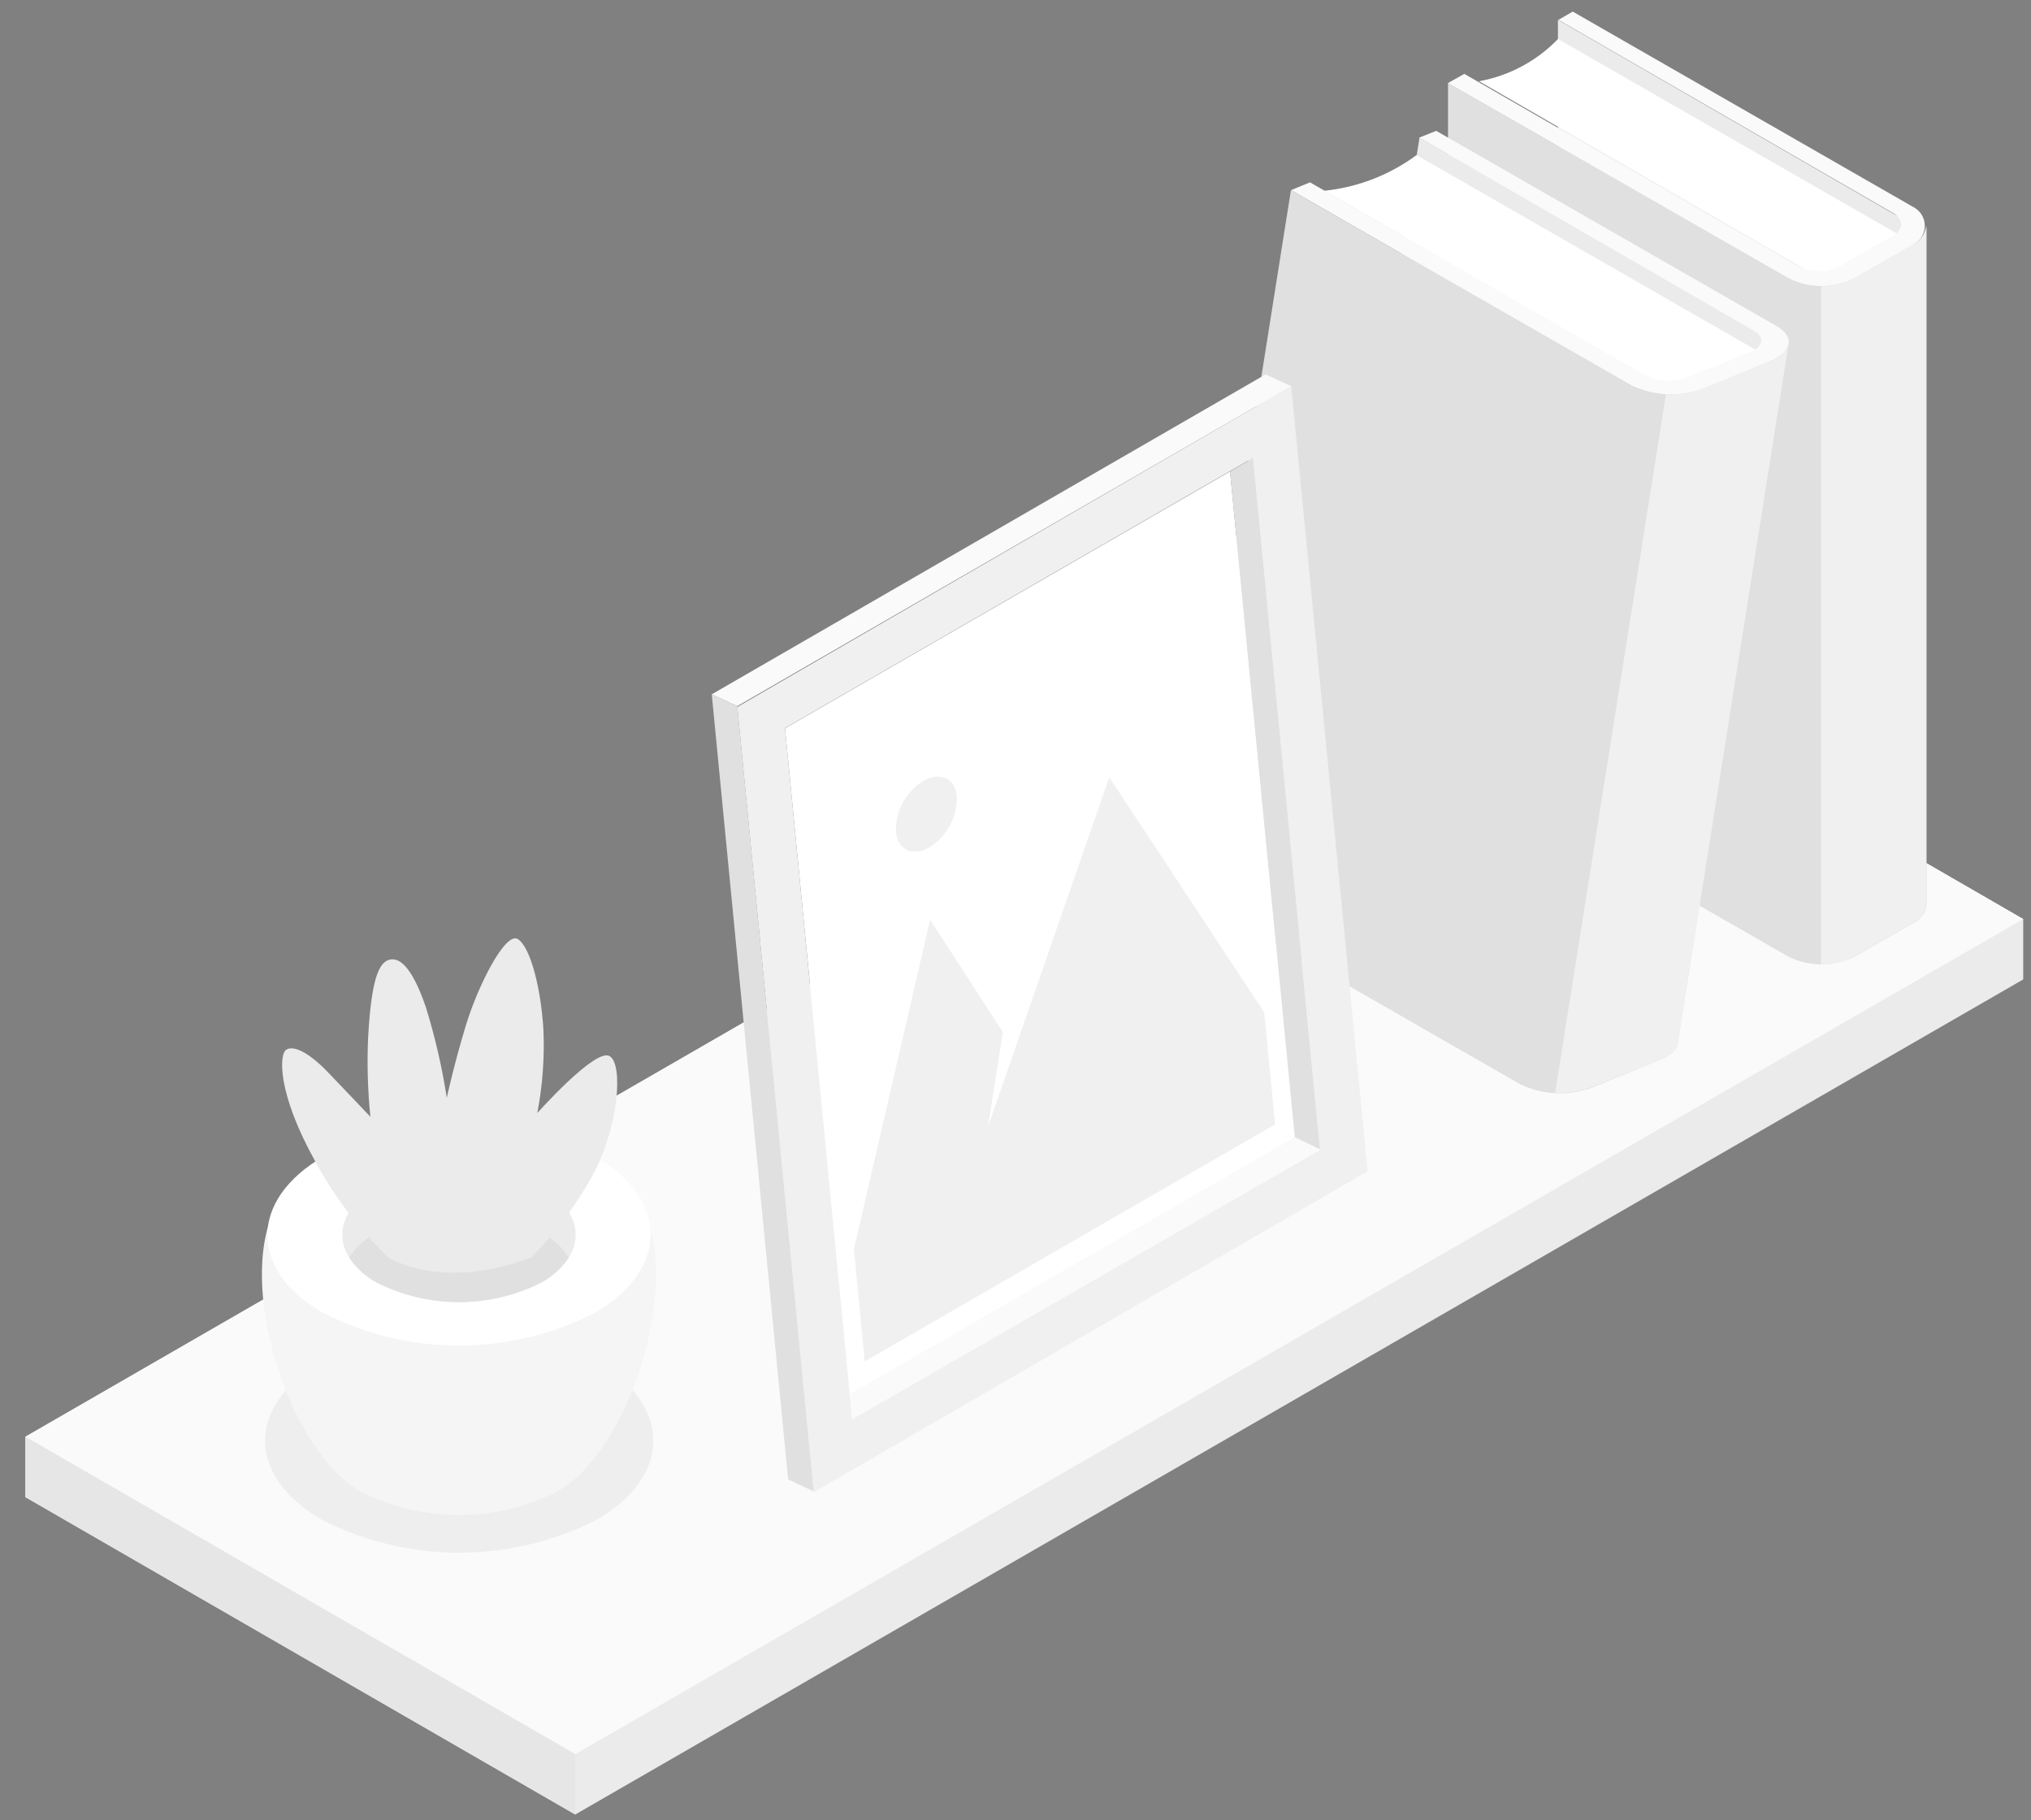 <?xml version="1.0" encoding="UTF-8" standalone="no"?><svg width='77' height='69' viewBox='0 0 77 69' fill='none' xmlns='http://www.w3.org/2000/svg'>
<rect x="0" y="0" width="77" height="69" fill="#808080" stroke="none"/>
<path d='M76.705 34.84L55.865 22.8L0.961 54.464V56.752L21.809 68.784L76.705 37.128V34.84Z' fill='#EBEBEB'/>
<path d='M21.809 66.496L76.705 34.84L55.865 22.8L0.961 54.464L21.809 66.496Z' fill='#FAFAFA'/>
<path d='M21.809 66.496V68.784L0.961 56.752V54.464L21.809 66.496Z' fill='#E6E6E6'/>
<path d='M59.066 0.752L72.578 8.56V34.28L59.066 26.472V0.752Z' fill='#EBEBEB'/>
<path d='M72.146 8.984L59.066 1.48C58.261 2.314 57.215 2.873 56.074 3.08L69.042 10.56C70.142 10.174 71.185 9.644 72.146 8.984Z' fill='white'/>
<path d='M67.803 10.544C68.192 10.741 68.622 10.844 69.059 10.844C69.495 10.844 69.925 10.741 70.315 10.544L72.523 9.28C72.658 9.214 72.772 9.112 72.852 8.985C72.932 8.857 72.974 8.71 72.974 8.56C72.974 8.41 72.932 8.262 72.852 8.135C72.772 8.008 72.658 7.905 72.523 7.84L59.627 0.44L59.083 0.752L71.763 8.072C72.179 8.312 72.179 8.704 71.763 8.936L69.715 10.104C69.48 10.22 69.221 10.281 68.959 10.281C68.696 10.281 68.438 10.22 68.203 10.104L55.515 2.8L54.891 3.152L67.803 10.544Z' fill='#FAFAFA'/>
<path d='M54.898 3.144V28.864L67.802 36.264C68.193 36.457 68.623 36.558 69.058 36.558C69.494 36.558 69.924 36.457 70.314 36.264L72.522 35C72.666 34.935 72.79 34.834 72.881 34.706C72.972 34.578 73.028 34.428 73.042 34.272V8.56C73.027 8.715 72.971 8.864 72.88 8.99C72.789 9.117 72.665 9.217 72.522 9.28L70.314 10.544C69.925 10.741 69.495 10.844 69.058 10.844C68.622 10.844 68.192 10.741 67.802 10.544L54.898 3.144Z' fill='#E0E0E0'/>
<path d='M69.039 10.848C69.477 10.856 69.909 10.751 70.295 10.544L72.503 9.28C72.646 9.217 72.769 9.117 72.861 8.99C72.952 8.864 73.008 8.715 73.023 8.56V34.272C73.009 34.428 72.953 34.578 72.861 34.706C72.77 34.834 72.646 34.935 72.503 35L70.295 36.264C69.909 36.468 69.476 36.57 69.039 36.56V10.848Z' fill='#F0F0F0'/>
<path d='M53.817 5.216L67.329 13.024L63.129 39.52L49.617 31.712L53.817 5.216Z' fill='#EBEBEB'/>
<path d='M66.791 13.392L53.703 5.88C52.678 6.637 51.467 7.104 50.199 7.232L63.175 14.712C64.427 14.41 65.64 13.967 66.791 13.392Z' fill='white'/>
<path d='M61.841 14.608C62.265 14.809 62.724 14.925 63.192 14.947C63.661 14.969 64.129 14.897 64.569 14.736L67.145 13.68C67.945 13.352 68.049 12.76 67.353 12.36L54.449 4.96L53.809 5.216L66.497 12.544C66.913 12.776 66.857 13.136 66.369 13.344L63.969 14.304C63.711 14.398 63.437 14.44 63.162 14.428C62.888 14.415 62.618 14.349 62.369 14.232L49.665 6.912L48.945 7.208L61.841 14.608Z' fill='#FAFAFA'/>
<path d='M48.942 7.208L44.742 33.704L57.638 41.104C58.062 41.306 58.521 41.421 58.99 41.441C59.459 41.462 59.927 41.388 60.366 41.224L62.942 40.176C63.342 40.008 63.574 39.784 63.606 39.544L67.798 13.048C67.758 13.288 67.534 13.52 67.134 13.68L64.598 14.736C63.709 15.059 62.728 15.016 61.87 14.616L48.942 7.208Z' fill='#E0E0E0'/>
<path d='M63.161 14.944C63.64 14.976 64.12 14.905 64.569 14.736L67.145 13.68C67.545 13.52 67.769 13.288 67.809 13.048L63.609 39.544C63.609 39.784 63.345 40.008 62.945 40.176L60.369 41.2C59.92 41.371 59.44 41.445 58.961 41.416L63.161 14.944Z' fill='#F0F0F0'/>
<path d='M31.352 53.344L32.304 53.808L50.04 43.568L49.088 43.104L31.352 53.344Z' fill='#FAFAFA'/>
<path d='M49.09 43.104L32.218 52.848L29.762 27.608L46.634 17.872L49.09 43.104Z' fill='white'/>
<path d='M48.953 14.64L27.953 26.8L30.849 56.568L51.849 44.4L48.953 14.64ZM50.041 43.6L32.305 53.808L29.761 27.6L47.497 17.36L50.041 43.6Z' fill='#F0F0F0'/>
<path d='M50.041 43.568L49.089 43.104L46.633 17.872L47.497 17.368L50.041 43.568Z' fill='#E0E0E0'/>
<path d='M48.952 14.64L47.984 14.192L26.984 26.32L27.952 26.768L48.952 14.64Z' fill='#FAFAFA'/>
<path d='M26.984 26.32L27.952 26.768L30.848 56.536L29.88 56.08L26.984 26.32Z' fill='#E0E0E0'/>
<path d='M48.343 42.624L32.783 51.608L32.375 47.352L35.263 34.864L38.023 39.128L37.455 42.72L42.055 29.464L47.927 38.376L48.343 42.624Z' fill='#F0F0F0'/>
<path d='M34.998 29.608C34.673 29.809 34.406 30.093 34.225 30.43C34.044 30.767 33.955 31.145 33.966 31.528C34.038 32.224 34.606 32.488 35.238 32.12C35.563 31.918 35.829 31.635 36.01 31.298C36.192 30.961 36.281 30.582 36.27 30.2C36.23 29.504 35.662 29.24 34.998 29.608Z' fill='#F0F0F0'/>
<path opacity='0.05' d='M22.611 51.6C25.491 53.264 25.491 55.96 22.611 57.616C20.999 58.434 19.218 58.86 17.411 58.86C15.604 58.86 13.822 58.434 12.211 57.616C9.331 55.96 9.331 53.264 12.211 51.6C13.823 50.786 15.604 50.362 17.411 50.362C19.217 50.362 20.998 50.786 22.611 51.6Z' fill='black'/>
<path d='M12.714 55.784C10.202 53.2 8.738 46.84 11.186 44.816H23.618C26.066 46.84 24.602 53.2 22.09 55.784L22.018 55.856L21.938 55.936C21.865 56.007 21.787 56.074 21.706 56.136L21.65 56.184L21.458 56.328C21.355 56.403 21.248 56.472 21.138 56.536C19.98 57.123 18.7 57.43 17.402 57.43C16.104 57.43 14.824 57.123 13.666 56.536L13.346 56.328L13.17 56.192L13.09 56.136L12.874 55.944L12.778 55.848L12.714 55.784Z' fill='#F5F5F5'/>
<path d='M22.539 43.84C25.379 45.44 25.379 48.136 22.539 49.776C20.948 50.585 19.188 51.006 17.403 51.006C15.618 51.006 13.858 50.585 12.267 49.776C9.427 48.176 9.427 45.48 12.267 43.84C13.858 43.031 15.618 42.61 17.403 42.61C19.188 42.61 20.948 43.031 22.539 43.84Z' fill='white'/>
<path d='M20.529 45C22.257 46 22.257 47.616 20.529 48.616C19.558 49.105 18.487 49.36 17.401 49.36C16.314 49.36 15.243 49.105 14.273 48.616C12.545 47.616 12.545 46 14.273 45C15.243 44.511 16.314 44.256 17.401 44.256C18.487 44.256 19.558 44.511 20.529 45Z' fill='#EBEBEB'/>
<path d='M14.274 46.72C15.243 46.227 16.315 45.97 17.402 45.97C18.489 45.97 19.561 46.227 20.53 46.72C20.947 46.944 21.302 47.268 21.562 47.664C21.3 48.06 20.946 48.387 20.53 48.616C19.56 49.105 18.489 49.36 17.402 49.36C16.316 49.36 15.244 49.105 14.274 48.616C13.858 48.387 13.504 48.06 13.242 47.664C13.502 47.268 13.857 46.944 14.274 46.72Z' fill='#E0E0E0'/>
<path d='M20.147 47.664C21.031 46.766 21.792 45.754 22.411 44.656C23.451 42.808 23.651 40.336 23.107 40.032C22.563 39.728 20.371 42.192 20.371 42.192C20.57 41.154 20.648 40.096 20.603 39.04C20.507 37.44 20.107 35.904 19.635 35.6C19.163 35.296 18.115 37.376 17.659 38.88C17.203 40.384 16.939 41.616 16.939 41.616C16.758 40.446 16.491 39.291 16.139 38.16C15.587 36.56 15.091 36.248 14.707 36.4C14.323 36.552 14.067 37.28 13.955 39.36C13.913 40.353 13.942 41.347 14.043 42.336C14.043 42.336 13.243 41.488 12.443 40.656C11.643 39.824 11.091 39.624 10.843 39.8C10.595 39.976 10.491 41.4 11.955 44.032C12.683 45.379 13.617 46.604 14.723 47.664C14.723 47.664 16.691 48.968 20.147 47.664Z' fill='#EBEBEB'/>
</svg>
